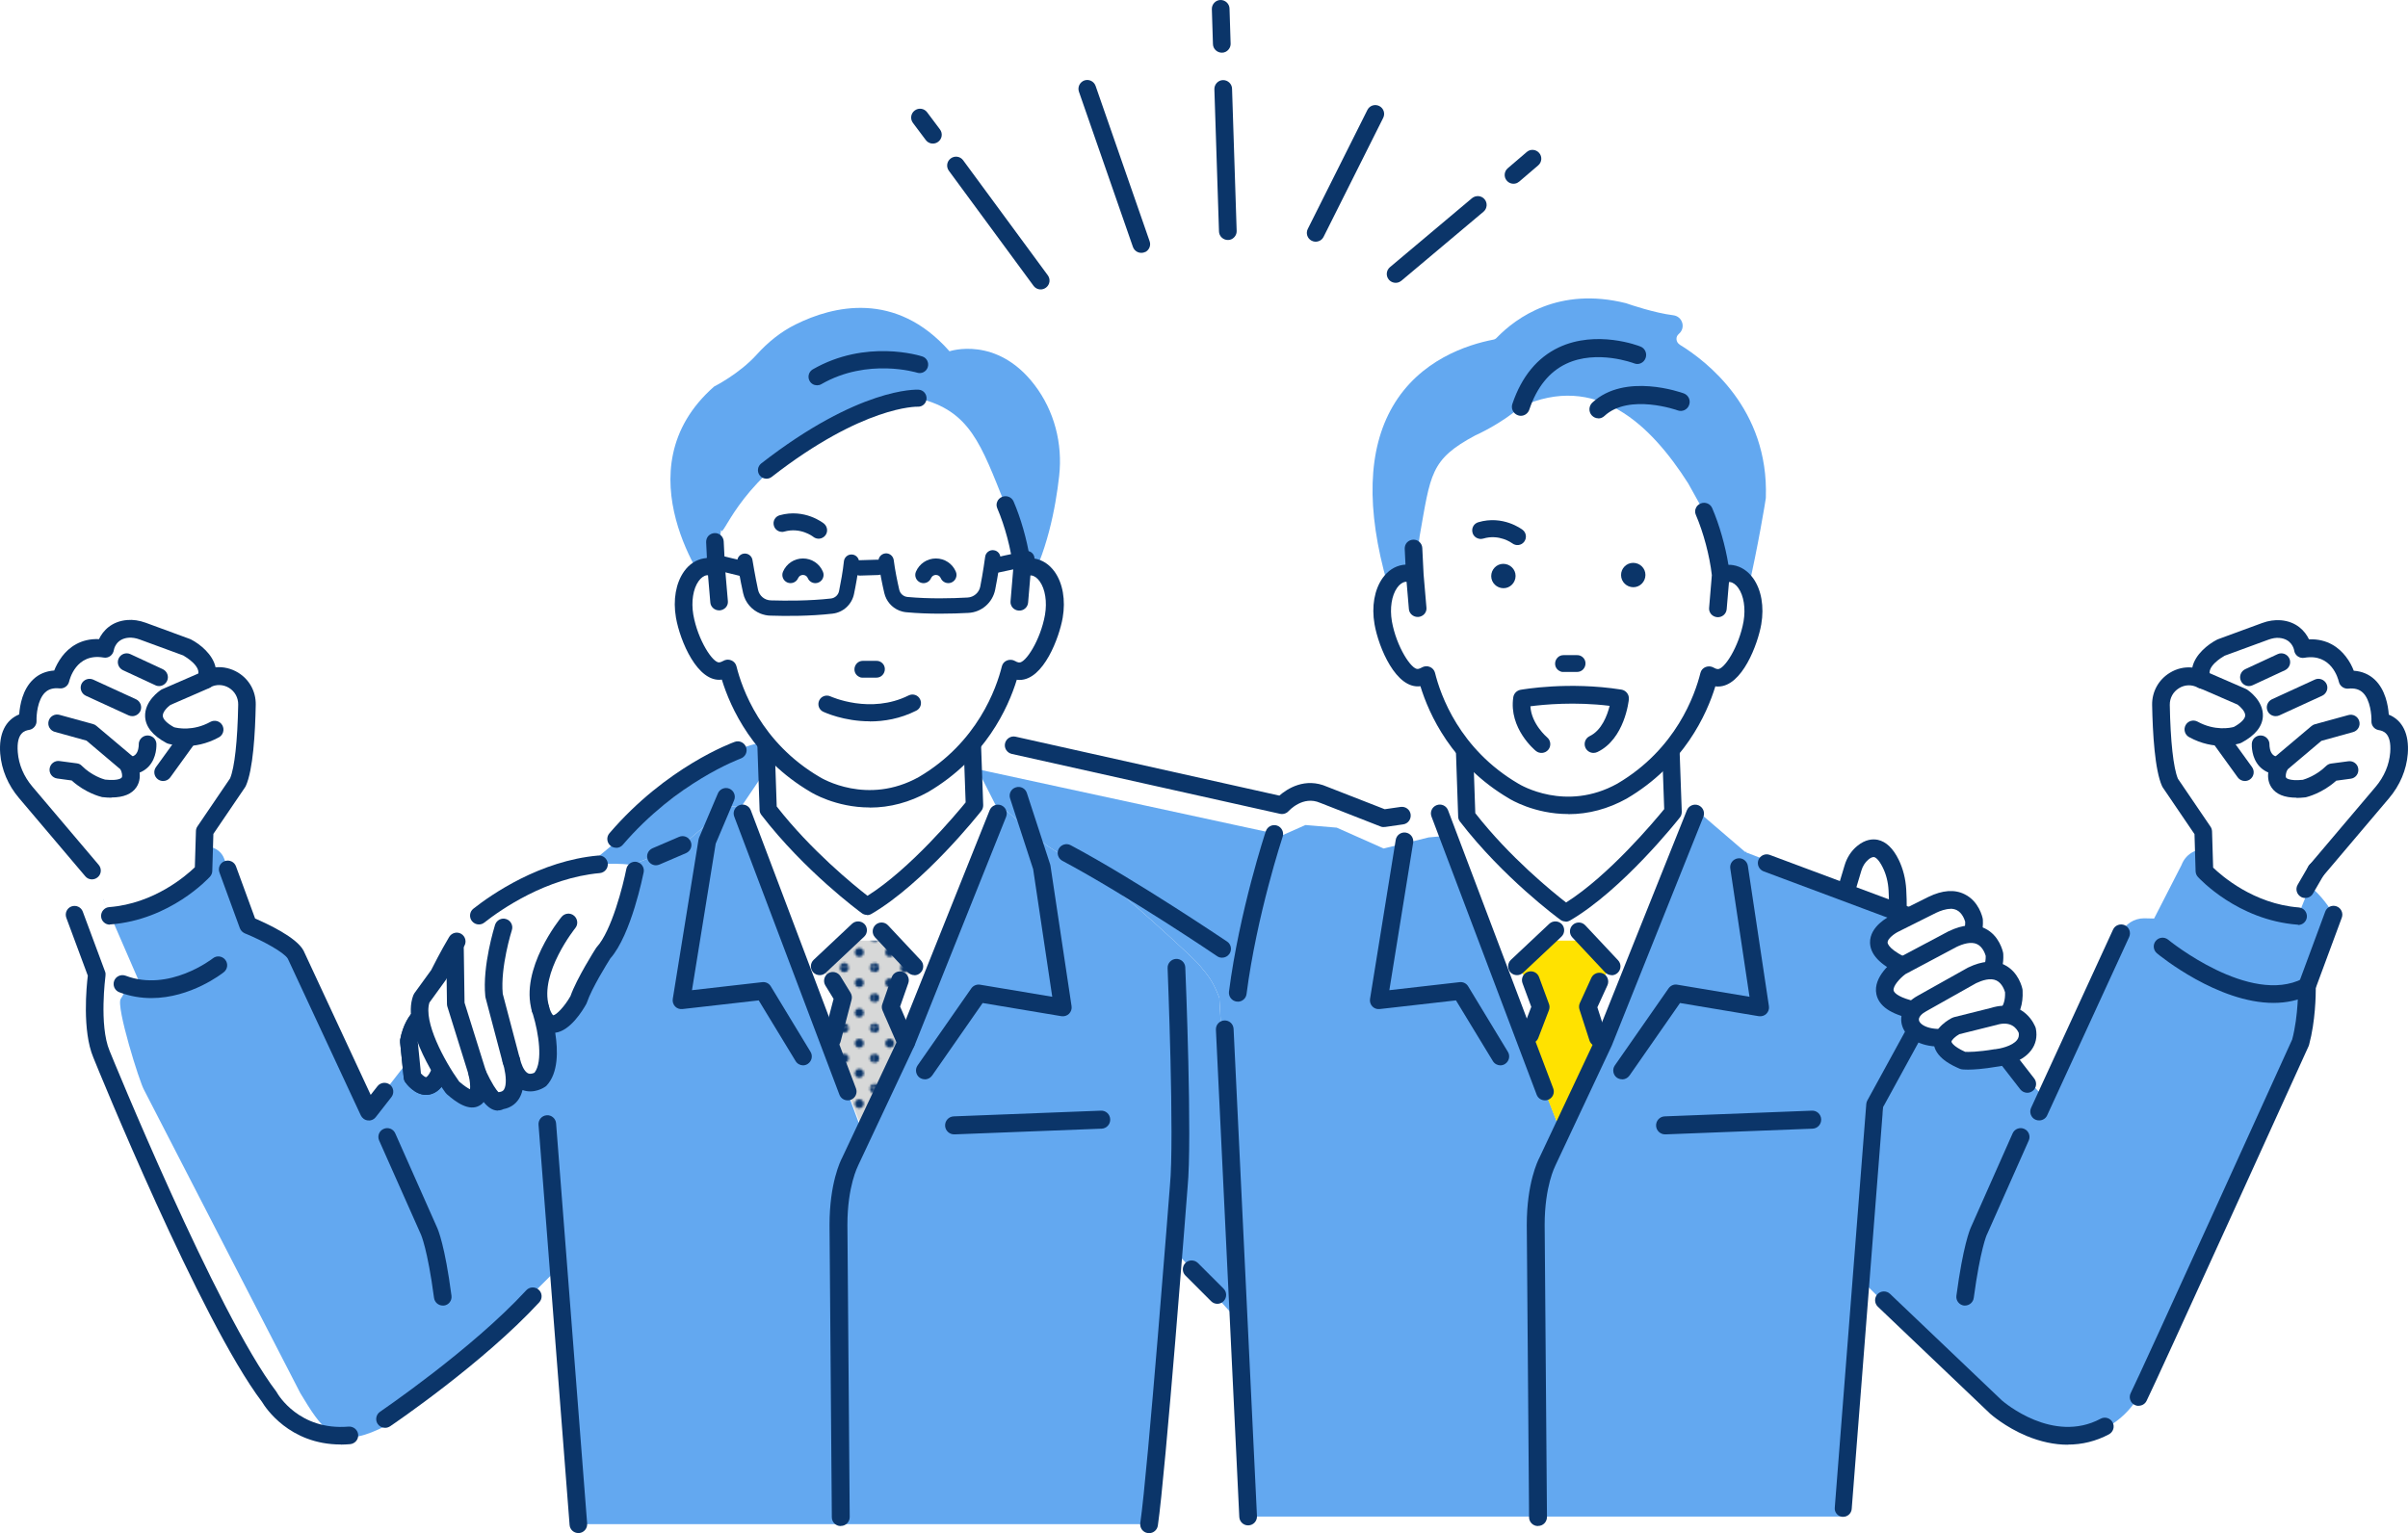 <?xml version="1.0" encoding="UTF-8"?>
<svg id="_レイヤー_2" data-name="レイヤー 2" xmlns="http://www.w3.org/2000/svg" xmlns:xlink="http://www.w3.org/1999/xlink" viewBox="0 0 219.37 139.7">
  <defs>
    <style>
      .cls-1 {
        fill: url(#_10_dpi_30_3);
      }

      .cls-2 {
        fill: #fff;
      }

      .cls-3 {
        fill: none;
      }

      .cls-4 {
        fill: #d7d8d8;
      }

      .cls-5 {
        fill: #63a8f0;
      }

      .cls-6 {
        fill: #ffe200;
      }

      .cls-7 {
        fill: #0b3569;
      }
    </style>
    <pattern id="_10_dpi_30_3" data-name="10 dpi 30% 3" x="0" y="0" width="28.8" height="28.8" patternTransform="translate(-620.09 -2154.37) scale(.19)" patternUnits="userSpaceOnUse" viewBox="0 0 28.8 28.8">
      <g>
        <rect class="cls-3" x="0" y="0" width="28.8" height="28.8"/>
        <path class="cls-7" d="M28.8,30.96c1.19,0,2.16-.97,2.16-2.16s-.97-2.16-2.16-2.16-2.16.97-2.16,2.16.97,2.16,2.16,2.16Z"/>
        <path class="cls-7" d="M14.4,30.96c1.19,0,2.16-.97,2.16-2.16s-.97-2.16-2.16-2.16-2.16.97-2.16,2.16.97,2.16,2.16,2.16Z"/>
        <path class="cls-7" d="M0,30.96c1.19,0,2.16-.97,2.16-2.16s-.97-2.16-2.16-2.16-2.16.97-2.16,2.16.97,2.16,2.16,2.16Z"/>
        <path class="cls-7" d="M28.8,16.56c1.19,0,2.16-.97,2.16-2.16s-.97-2.16-2.16-2.16-2.16.97-2.16,2.16.97,2.16,2.16,2.16Z"/>
        <path class="cls-7" d="M14.4,16.56c1.19,0,2.16-.97,2.16-2.16s-.97-2.16-2.16-2.16-2.16.97-2.16,2.16.97,2.16,2.16,2.16Z"/>
        <path class="cls-7" d="M0,16.56c1.19,0,2.16-.97,2.16-2.16s-.97-2.16-2.16-2.16-2.16.97-2.16,2.16.97,2.16,2.16,2.16Z"/>
        <path class="cls-7" d="M28.8,2.16c1.19,0,2.16-.97,2.16-2.16s-.97-2.16-2.16-2.16-2.16.97-2.16,2.16.97,2.16,2.16,2.16Z"/>
        <path class="cls-7" d="M14.4,2.16c1.19,0,2.16-.97,2.16-2.16s-.97-2.16-2.16-2.16-2.16.97-2.16,2.16.97,2.16,2.16,2.16Z"/>
        <path class="cls-7" d="M0,2.16c1.19,0,2.16-.97,2.16-2.16S1.19-2.16,0-2.16-2.16-1.19-2.16,0-1.19,2.16,0,2.16Z"/>
        <path class="cls-7" d="M-14.4,2.16c1.19,0,2.16-.97,2.16-2.16s-.97-2.16-2.16-2.16-2.16.97-2.16,2.16.97,2.16,2.16,2.16Z"/>
        <path class="cls-7" d="M-14.4,0"/>
        <path class="cls-7" d="M7.2,23.76c1.19,0,2.16-.97,2.16-2.16s-.97-2.16-2.16-2.16-2.16.97-2.16,2.16.97,2.16,2.16,2.16Z"/>
        <path class="cls-7" d="M21.6,23.76c1.19,0,2.16-.97,2.16-2.16s-.97-2.16-2.16-2.16-2.16.97-2.16,2.16.97,2.16,2.16,2.16Z"/>
        <path class="cls-7" d="M7.2,9.36c1.19,0,2.16-.97,2.16-2.16s-.97-2.16-2.16-2.16-2.16.97-2.16,2.16.97,2.16,2.16,2.16Z"/>
        <path class="cls-7" d="M21.6,9.36c1.19,0,2.16-.97,2.16-2.16s-.97-2.16-2.16-2.16-2.16.97-2.16,2.16.97,2.16,2.16,2.16Z"/>
        <path class="cls-7" d="M-7.2,9.36c1.19,0,2.16-.97,2.16-2.16s-.97-2.16-2.16-2.16-2.16.97-2.16,2.16.97,2.16,2.16,2.16Z"/>
        <path class="cls-7" d="M-7.2,7.2"/>
      </g>
    </pattern>
  </defs>
  <g id="design">
    <g>
      <path class="cls-5" d="M212.58,83.35c-2.59-4.7-8.66-5.74-11.62-5.96-.98-.07-1.88.51-2.22,1.43l-2.5,4.88c-.29,0-.6-.01-.91-.02-.91,0-1.73.53-2.11,1.35l-7.1,14.85-7.8-8.17s-.28-6.44-5.88-8.81l-3.88,32.73,10.92,10.92s2.62,2.62,5.98,3.96c3.46,1.38,7.42-.02,9.34-3.21l14.75-32.31c.34-.56.72-3.67.58-5.11l2.42-6.54Z"/>
      <path class="cls-5" d="M153.01,31.39c-.16-.1-.26-.27-.28-.46-.02-.19.06-.37.2-.49l.03-.03c.29-.25.4-.64.29-1-.11-.37-.42-.63-.8-.68-1.72-.21-3.98-.98-4.23-1.07-.03-.01-.06-.02-.09-.03-6.12-1.53-10.01,1.32-11.78,3.15-.08.09-.19.15-.31.17-2.37.46-6.7,1.85-9.16,6.08-2.28,3.92-2.44,9.35-.49,16.16.11-.15.33.18.59.69.59-.18,1.21-.16,1.62-.18l1.27-2.76c1.06-5.87.36-7.21,3.93-10.82,0,0,2.61-.65,4.47-2.28,7.2-3.25,11.82,1.22,15.44,6.8h0c2.22,1.83,3.35,9.22,3.35,9.22.97-.41,1.67-.39,2.19-.13.87-3.73,1.61-8.18,1.62-8.35v-.05c.28-8.07-5.4-12.43-7.86-13.93Z"/>
      <path class="cls-7" d="M179.03,118.97s-.07,0-.11,0c-.44-.06-.75-.46-.69-.9.61-4.56,1.22-6.01,1.33-6.25l3.79-8.54c.18-.41.66-.59,1.06-.41.41.18.59.66.41,1.06l-3.8,8.55s-.01.02-.02.03c0,0-.59,1.31-1.19,5.76-.05.4-.4.7-.8.7Z"/>
      <path class="cls-2" d="M209.78,59.13s-.24-1.66-2.07-1.81c-.46-.04-.91.04-1.34.2l-4.03,1.48s-2.49,1.28-1.7,2.94c0,0-.01,0-.03-.02-1.71-.91-3.77.36-3.74,2.3.04,2.15.2,5.7.84,7.09l3.01,4.43.11,3.61s3.35,3.69,8.53,4.09l.62-1.55,1.02-2.57,6.04-7.13c.86-1.01,1.41-2.27,1.52-3.59.1-1.28-.18-2.63-1.72-2.9,0,0,.18-4.11-2.98-3.79,0,0-.74-3.38-4.06-2.8Z"/>
      <path class="cls-7" d="M209.36,84.26s-.04,0-.06,0c-5.45-.42-8.92-4.19-9.07-4.35-.13-.14-.2-.32-.21-.52l-.1-3.38-2.88-4.24s-.05-.08-.07-.12c-.67-1.47-.86-4.84-.91-7.41-.02-1.2.58-2.3,1.61-2.93.63-.39,1.35-.55,2.05-.48.25-1.2,1.45-2.13,2.25-2.54.03-.02.06-.03.09-.04l4.03-1.48c.57-.21,1.14-.29,1.69-.25,1.43.12,2.21.98,2.57,1.74,1.69-.07,2.75.78,3.35,1.56.36.46.59.93.73,1.3.75.05,1.4.33,1.91.81.97.92,1.22,2.35,1.28,3.19,1.25.51,1.87,1.77,1.73,3.57-.12,1.47-.71,2.87-1.71,4.05l-6.04,7.13c-.29.34-.8.38-1.13.09-.34-.29-.38-.79-.09-1.13l6.04-7.13c.78-.92,1.24-2.01,1.33-3.13.14-1.83-.7-1.98-1.05-2.04-.4-.07-.68-.42-.66-.83.02-.49-.09-1.93-.79-2.59-.32-.3-.75-.42-1.31-.36-.4.04-.78-.23-.87-.63-.06-.26-.67-2.61-3.14-2.18-.21.04-.43-.01-.61-.14-.18-.13-.29-.32-.32-.54-.03-.16-.24-1.03-1.35-1.13-.31-.03-.64.03-1,.16l-3.98,1.46c-.25.14-1.71,1.01-1.31,1.86.15.32.08.7-.18.94-.26.24-.64.28-.95.11-.55-.3-1.19-.28-1.72.05-.54.33-.85.9-.84,1.53.06,3.31.33,5.74.74,6.72l2.97,4.37c.09.13.13.27.14.43l.1,3.3c.77.74,3.69,3.31,7.8,3.63.44.03.77.42.74.86-.03.42-.38.74-.8.74Z"/>
      <path class="cls-7" d="M207.31,65.26c-.3,0-.6-.17-.73-.47-.19-.4,0-.88.4-1.07l3.9-1.79c.4-.19.88,0,1.07.4.19.4,0,.88-.4,1.07l-3.9,1.79c-.11.05-.22.07-.34.07Z"/>
      <path class="cls-7" d="M204.88,62.52c-.3,0-.59-.17-.73-.47-.19-.4-.01-.88.39-1.07l2.95-1.37c.4-.19.88-.01,1.07.39.19.4.01.88-.39,1.07l-2.95,1.37c-.11.05-.22.08-.34.08Z"/>
      <path class="cls-7" d="M202.51,67.97c-.84,0-1.94-.17-3.08-.8-.39-.21-.53-.7-.32-1.09.21-.39.7-.53,1.09-.32,1.58.87,3.01.57,3.31.48.64-.35,1.01-.73,1.03-1.03.02-.37-.43-.8-.69-1l-3.54-1.54c-.41-.18-.59-.65-.42-1.06.18-.41.65-.59,1.06-.42l3.61,1.57s.08.04.12.06c.16.1,1.53,1.04,1.47,2.44-.04.94-.7,1.75-1.95,2.42-.04.02-.08.04-.12.05-.05.02-.66.21-1.57.21Z"/>
      <path class="cls-7" d="M209.22,72.69c-1.11,0-1.87-.31-2.29-.94-.7-1.05,0-2.37.09-2.52.05-.08.11-.16.18-.22l3.38-2.85c.09-.08.19-.13.3-.16l3.06-.84c.43-.12.87.13.99.56.12.43-.13.87-.56.99l-2.89.8-3.11,2.63c-.12.27-.18.61-.1.73,0,.01.24.32,1.52.19.2-.06,1.23-.38,2.11-1.25.12-.12.29-.21.46-.23l1.58-.21c.44-.06.85.25.9.69.06.44-.25.85-.69.9l-1.32.18c-1.26,1.15-2.66,1.48-2.72,1.5-.03,0-.06.01-.09.02-.29.03-.56.05-.81.05Z"/>
      <path class="cls-7" d="M204.51,71.17c-.25,0-.5-.12-.65-.33l-2.06-2.85c-.26-.36-.18-.86.18-1.12.36-.26.86-.18,1.12.18l2.06,2.85c.26.36.18.86-.18,1.12-.14.1-.31.15-.47.15Z"/>
      <path class="cls-7" d="M210.01,81.83c-.14,0-.28-.03-.4-.11-.38-.22-.52-.71-.29-1.1l.98-1.69c.22-.38.72-.52,1.1-.29.38.22.52.71.29,1.1l-.98,1.69c-.15.26-.42.4-.7.4Z"/>
      <g>
        <path class="cls-2" d="M167.33,84.02l1.47-4.92c.16-.54.46-1.03.89-1.39.66-.54,1.65-.86,2.56.98.37.75.56,1.57.61,2.41.11,1.88.14,5.95-1.21,8.92,0,0-6.16-3-4.31-6.01Z"/>
        <path class="cls-7" d="M171.64,90.83c-.12,0-.24-.03-.35-.08-.04-.02-1.05-.51-2.15-1.3-1.55-1.12-2.51-2.25-2.83-3.38-.24-.82-.14-1.63.28-2.37l1.45-4.83c.21-.72.61-1.33,1.14-1.77.77-.64,1.45-.66,1.89-.57.75.16,1.39.77,1.9,1.81.4.82.63,1.73.69,2.72.12,2.16.12,6.23-1.28,9.3-.09.2-.26.35-.46.42-.09.03-.18.05-.27.05ZM170.68,78.1c-.17,0-.37.14-.48.24-.29.24-.51.59-.63,1l-1.47,4.92c-.02.07-.05.13-.09.19-.23.38-.28.75-.16,1.17.37,1.27,2.17,2.56,3.38,3.27.97-2.77.9-6.27.82-7.74-.04-.77-.22-1.48-.53-2.1-.4-.81-.7-.93-.79-.95-.02,0-.03,0-.05,0ZM167.33,84.02h0,0Z"/>
      </g>
      <g>
        <path class="cls-2" d="M174.27,95.17l5.85-2.85s-.28-6.44-5.88-8.81l-15.16-5.83h0s.04-.05.04-.05h-.14s-4.16-3.57-4.16-3.57l-12.42,1.11-12.25-1.62-4.1,1.01-4.27-1.9-2.85-.24-2.1.93-27.34-5.92c-15.49-3.27-25.9,2.83-25.9,2.83,0,0-23.23,20.14-18.75,22.38l66.73,1.15,2.13,44.4h54.14l1.02-17.81c-.02-.28,2.69-19.28,2.68-19.49-.01-.29,2.72-5.61,2.72-5.72,0,0,0,0,0,0Z"/>
        <path class="cls-5" d="M174.27,95.17l5.85-2.85s-.28-6.44-5.88-8.81l-15.16-5.83h0s.04-.05.04-.05h-.14s-4.16-3.57-4.16-3.57l-12.42,1.11-12.25,1.14-4.1,1.01-4.27-1.9-2.85-.24-2.1.93-27.34-5.92c-16.31-5.25-22.27-1.84-22.27-1.84,0,0-30.48,21.21-22.38,24.3l66.73,1.15,2.13,44.4h54.14l1.02-17.81c-.02-.28,2.69-19.28,2.68-19.49-.01-.29,2.72-5.61,2.72-5.72,0,0,0,0,0,0Z"/>
        <path class="cls-2" d="M174.27,95.17h0c-.01.07.03.32,0,.01,0,0,0,0,0-.01ZM174.27,95.19h0c0,.07,0,.09,0,0Z"/>
      </g>
      <path class="cls-5" d="M83.72,45.28s-14.6-1.85-17.5,7.29l.15,1.02-1.75.15s-8.26-10.89.44-18.52c0,0,2.28-1.14,3.87-2.9,1.02-1.13,2.21-2.1,3.58-2.77,3.33-1.65,9.07-3.12,13.99,2.46,0,0,4.3-1.46,7.75,3.07,1.8,2.36,2.57,5.34,2.24,8.29-.32,2.89-1.12,7.13-3.08,10.48l-4.29-.98-5.4-7.58Z"/>
      <path class="cls-2" d="M111.09,90.94c-.58-1.48-.9-1.9-1.9-3.09-.43-.51-7.42-6.96-8.07-7.12l-5.74-3.67h0l-4.2-3.61-12.42,1.11-12.42-1.11-4.16,3.55h-.14s.04.06.04.06h0s-15.16,5.84-15.16,5.84c-5.6,2.37-5.88,8.81-5.88,8.81l-7.43,9.57-6.66-14.3c-.38-.83-3.42-2.67-4.33-2.69-14.05-.34-12.44,4.21-14.44,7.07-.46.65,1.72,7.63,2.13,8.31l14.23,27.62c1.92,3.19,5.88,4.59,9.34,3.21,3.36-1.34,5.98-3.96,5.98-3.96l10.92-10.92,1.9,23.26h51.99l2.14-25.16,6.01,6.65-1.74-29.44Z"/>
      <path class="cls-5" d="M111.09,90.94c-.58-1.48-.9-1.9-1.9-3.09-.43-.51-7.42-6.96-8.07-7.12l-5.74-3.67h0l-4.2-3.61-12.42,1.11-12.42-1.11-4.16,3.55h-.14s.04.06.04.06h0s-15.16,5.84-15.16,5.84c-5.6,2.37-5.88,8.81-5.88,8.81l-7.43,9.57-6.66-14.3c-.38-.83-3.42-2.67-4.33-2.69-14.05-.34-9.63,3.87-11.62,6.73-.46.65,1.72,7.63,2.13,8.31l14.23,27.62c1.92,3.19,3.06,4.93,6.52,3.56,3.36-1.34,5.98-3.96,5.98-3.96l10.92-10.92,1.9,23.26h51.99l2.14-25.16,6.01,6.65-1.74-29.44Z"/>
      <polygon class="cls-2" points="78.21 70.86 69.82 70.11 67.52 73.52 78.6 103.3 90.78 73.52 89.43 70.86 78.21 70.86"/>
      <g>
        <path class="cls-2" d="M69.98,73.77l-.39-11.35h18.79l.39,10.96s-5.09,6.46-9.78,9.2c0,0-5.09-3.72-9-8.81Z"/>
        <path class="cls-7" d="M78.98,83.37c-.16,0-.33-.05-.46-.15-.21-.15-5.22-3.84-9.16-8.96-.1-.13-.16-.29-.16-.45l-.39-11.35c0-.21.07-.42.22-.57.15-.15.35-.24.57-.24h18.79c.42,0,.77.34.79.76l.39,10.96c0,.19-.05.37-.17.52-.21.27-5.24,6.61-10.01,9.39-.12.07-.26.11-.4.11ZM70.76,73.49c3.13,4.01,7.01,7.16,8.27,8.14,3.9-2.46,8.04-7.41,8.94-8.51l-.35-9.9h-17.21l.35,10.28Z"/>
      </g>
      <path class="cls-2" d="M83.64,36.29c4.74,1.12,5.72,4.19,7.93,9.69,0,0,.63-.26,0,0,.19.44.66,2.06,1.03,3.51.25.97.45,1.86.49,2.29.32-.13.66-.18.99-.13,1.43.24,2.28,2.25,1.89,4.49-.39,2.25-1.87,5.23-3.31,5-.23-.04-.44-.12-.63-.24-.5,2.03-2.3,7.27-7.96,10.59-5.2,2.9-9.83,0-9.83,0-5.66-3.32-7.45-8.56-7.96-10.59-.19.12-.4.21-.63.24-1.44.23-2.91-2.75-3.3-5-.39-2.25.46-4.26,1.89-4.49.33-.05.67,0,.99.13l.46-3.53c.1,1.08,1.46-4.15,8.16-8.06,0,0,4.47-3.07,9.77-3.91Z"/>
      <g>
        <path class="cls-7" d="M94.21,51c-.17-.03-.35-.04-.52-.03-.26-1.75-.81-3.7-1.48-5.25-.15-.34-.55-.49-.89-.35-.35.14-.51.53-.36.87.71,1.64,1.27,3.76,1.47,5.56l-.25,2.99c-.03.36.25.68.62.71.02,0,.04,0,.06,0,.35,0,.65-.26.68-.61l.22-2.59c.08,0,.16,0,.24,0,.91.15,1.68,1.72,1.33,3.73-.41,2.35-1.81,4.57-2.52,4.45-.13-.02-.25-.07-.38-.15-.19-.11-.42-.13-.62-.05-.2.08-.35.25-.41.46-.5,2-2.23,7-7.63,10.17-4.76,2.65-8.95.13-9.14,0-5.41-3.18-7.15-8.18-7.65-10.18-.05-.21-.2-.38-.41-.46-.2-.08-.43-.06-.62.05-.13.08-.25.13-.38.15-.71.12-2.11-2.11-2.52-4.45-.35-2.01.42-3.58,1.33-3.73.08-.01.16-.01.24,0l.22,2.59c.03.35.33.61.68.61.02,0,.04,0,.06,0,.38-.03.65-.35.62-.71l-.26-3.04-.12-2.41c-.02-.36-.33-.65-.71-.63-.38.02-.67.33-.65.69l.08,1.58c-.13,0-.26.01-.38.03-1.83.3-2.91,2.61-2.45,5.26.37,2.1,1.94,5.89,4.09,5.54.02,0,.04,0,.05,0,.74,2.48,2.79,7.17,8.05,10.26.13.08,2.29,1.4,5.33,1.4,1.56,0,3.36-.35,5.23-1.39,5.28-3.1,7.32-7.79,8.07-10.27.02,0,.04,0,.06,0,.09.02.19.02.28.02,2.01,0,3.46-3.55,3.81-5.56.46-2.65-.62-4.96-2.45-5.26Z"/>
        <path class="cls-7" d="M79.22,73.58c-3.09,0-5.3-1.36-5.39-1.42-5.21-3.06-7.29-7.68-8.07-10.23-2.21.3-3.81-3.52-4.18-5.65-.28-1.62-.01-3.15.74-4.21.47-.66,1.1-1.07,1.81-1.19.09-.01.18-.02.27-.03l-.07-1.45c0-.21.06-.4.2-.56.15-.16.35-.25.56-.26.44-.03.82.32.84.75l.12,2.41.26,3.04c.02.21-.05.41-.18.56-.14.16-.34.26-.55.28-.02,0-.04,0-.07,0-.42,0-.77-.32-.8-.72l-.21-2.48s-.07,0-.11,0c-.27.04-.53.23-.75.54-.5.7-.68,1.87-.48,3.05.41,2.33,1.8,4.45,2.38,4.35.11-.02.22-.06.34-.13.22-.13.49-.16.73-.06.24.09.42.3.48.54.49,1.99,2.21,6.95,7.59,10.1.18.11,4.32,2.61,9.02,0,5.36-3.15,7.08-8.11,7.57-10.09.06-.25.24-.45.48-.54.24-.09.51-.07.73.06.12.07.23.12.34.13.59.1,1.97-2.03,2.38-4.35.2-1.18.02-2.34-.48-3.04-.22-.31-.48-.5-.75-.54-.03,0-.07,0-.1,0l-.21,2.48c-.04.43-.42.76-.87.72-.22-.02-.41-.12-.55-.28-.13-.16-.2-.36-.18-.56l.25-2.99c-.2-1.76-.76-3.87-1.46-5.5-.08-.19-.09-.4,0-.6.08-.2.24-.35.44-.43.41-.17.88.02,1.05.42.65,1.51,1.2,3.43,1.48,5.17.15,0,.29,0,.43.03h0c.72.12,1.34.53,1.82,1.19.75,1.05,1.02,2.59.74,4.21-.31,1.77-1.73,5.66-3.93,5.66-.08,0-.16,0-.25-.02-.78,2.55-2.86,7.17-8.09,10.24-1.68.93-3.46,1.41-5.29,1.41ZM65.84,61.67c.05,0,.1.03.12.09.75,2.49,2.78,7.13,7.99,10.19.09.06,2.24,1.39,5.26,1.39,1.79,0,3.53-.46,5.17-1.38,5.22-3.07,7.26-7.71,8.01-10.2.02-.06.08-.1.14-.09h.05c.09.02.18.03.26.03,1.94,0,3.36-3.56,3.69-5.46.27-1.53,0-3.04-.7-4.02-.43-.61-1-.99-1.66-1.09-.16-.03-.33-.03-.49-.03-.07,0-.12-.04-.13-.1-.26-1.75-.81-3.7-1.47-5.22-.12-.28-.45-.4-.73-.29-.14.06-.25.16-.3.3-.05.13-.05.27,0,.4.72,1.65,1.28,3.79,1.48,5.59l-.25,3.01c-.01.14.03.28.12.38.1.11.23.18.39.2.02,0,.03,0,.05,0,.29,0,.53-.22.56-.49l.22-2.59c0-.06.05-.11.11-.11.1,0,.19,0,.27,0,.34.06.65.28.91.64.54.76.74,1.97.52,3.23-.39,2.26-1.8,4.7-2.66,4.56-.14-.02-.28-.08-.43-.17-.15-.09-.34-.11-.51-.04-.17.07-.29.21-.33.37-.5,2.02-2.25,7.05-7.69,10.25-4.82,2.69-9.09.12-9.27,0-5.45-3.2-7.2-8.24-7.7-10.26-.04-.17-.17-.31-.33-.37-.17-.07-.36-.05-.51.04-.14.09-.28.14-.42.17-.85.14-2.27-2.29-2.66-4.55-.22-1.26-.02-2.47.52-3.23.26-.37.58-.59.91-.64.08-.01.17-.02.27,0,.06,0,.11.05.11.11l.22,2.59c.02.29.3.52.6.49.15-.01.29-.08.39-.2.09-.11.14-.24.12-.38l-.26-3.04-.12-2.42c-.01-.3-.28-.52-.58-.51-.15,0-.29.07-.39.18-.1.11-.14.24-.14.38l.08,1.58s-.01.07-.03.09c-.02.02-.06.04-.09.04-.12,0-.24,0-.36.03-.65.11-1.22.48-1.65,1.09-.7.99-.96,2.49-.7,4.02.36,2.06,1.89,5.77,3.95,5.44h.05s.02-.01.02-.01Z"/>
      </g>
      <g>
        <path class="cls-7" d="M79.85,61.65c.37,0,.67-.31.67-.68,0-.37-.31-.67-.68-.67h-1.23c-.37.01-.67.32-.67.69,0,.37.31.67.68.67h1.23Z"/>
        <path class="cls-7" d="M78.32,61.7c-.09-.04-.18-.09-.25-.16-.15-.14-.23-.34-.23-.54,0-.21.08-.4.22-.55.14-.15.34-.23.54-.23h1.23c.21-.01.4.07.55.21.15.14.23.34.23.54,0,.21-.08.4-.22.55-.14.15-.34.23-.54.23h-1.23c-.1.01-.2,0-.3-.05ZM80.07,60.44c-.07-.03-.15-.04-.22-.04h-1.23c-.16.01-.3.07-.41.18-.11.11-.17.26-.17.41,0,.16.06.3.17.41.11.11.26.17.41.17h1.23c.16-.01.3-.07.41-.18.11-.11.17-.26.17-.41,0-.16-.06-.3-.17-.41-.05-.05-.12-.1-.19-.12ZM79.85,61.65h0s0,0,0,0Z"/>
      </g>
      <path class="cls-7" d="M71.08,48.45c-.27-.06-.5-.26-.58-.55-.12-.41.12-.84.54-.95,2.26-.63,3.95.7,4.02.76.33.27.39.76.12,1.09-.27.33-.75.39-1.09.12-.06-.05-1.17-.89-2.64-.48-.13.04-.25.04-.37.01Z"/>
      <path class="cls-7" d="M79.24,65.73c-2.37,0-4.13-.82-4.24-.87-.39-.18-.55-.64-.37-1.03.18-.39.64-.55,1.03-.37.05.02,3.63,1.65,7.12-.09.38-.19.85-.04,1.04.35.19.38.04.85-.35,1.04-1.47.74-2.94.98-4.23.98Z"/>
      <g>
        <path class="cls-7" d="M69.27,55.91c-.78-.32-1.38-1-1.57-1.86-.28-1.24-.52-2.74-.53-2.8-.06-.38.2-.74.58-.8.38-.06.74.2.8.58,0,.02.25,1.52.51,2.72.12.55.6.95,1.17.96,1.42.04,3.51.05,5.46-.17.38-.04.68-.32.75-.69.15-.74.35-1.81.44-2.7.04-.38.38-.66.76-.62.38.04.66.38.62.76-.09.95-.3,2.07-.46,2.84-.2.96-.99,1.68-1.96,1.79-2.02.23-4.19.23-5.65.18-.32,0-.63-.08-.92-.19Z"/>
        <path class="cls-7" d="M64.74,51.82c-.31-.13-.5-.47-.41-.81.09-.37.47-.6.84-.51l2.86.7c.37.09.6.47.51.84-.09.37-.47.6-.84.51l-2.86-.7s-.07-.02-.1-.03Z"/>
        <path class="cls-7" d="M81.91,55.63c-.67-.27-1.18-.86-1.35-1.59-.18-.77-.41-1.88-.53-2.83-.05-.38.23-.73.61-.78.38-.05.73.23.78.61.11.89.33,1.95.5,2.69.08.37.39.64.77.67,1.95.18,4.04.13,5.46.05.56-.03,1.04-.44,1.15-.99.24-1.2.45-2.71.45-2.73.05-.38.41-.65.79-.59.38.05.65.4.59.79,0,.06-.22,1.57-.47,2.81-.24,1.18-1.24,2.05-2.44,2.11-1.46.08-3.63.13-5.66-.06-.23-.02-.45-.08-.66-.16Z"/>
        <path class="cls-7" d="M90.19,52.21c-.21-.08-.37-.27-.42-.5-.08-.38.16-.75.54-.83l3.09-.66c.38-.08.75.16.83.54.08.38-.16.75-.54.83l-3.09.66c-.14.03-.28.01-.41-.04Z"/>
        <path class="cls-7" d="M78.05,52.4c-.25-.1-.43-.34-.43-.63-.01-.38.29-.71.68-.72l1.66-.05c.38-.01.71.29.72.68.01.38-.29.71-.68.72l-1.66.05c-.1,0-.2-.02-.28-.05Z"/>
      </g>
      <path class="cls-7" d="M69.82,43.62c-.23,0-.46-.1-.61-.3-.26-.34-.2-.82.14-1.09,8.92-6.94,14.12-6.73,14.33-6.72.43.02.75.39.73.82-.02.43-.39.76-.81.73-.07,0-4.94-.11-13.3,6.4-.14.11-.31.16-.47.16Z"/>
      <path class="cls-7" d="M74.43,35.11c-.27,0-.53-.14-.67-.39-.21-.37-.09-.84.28-1.06,4.85-2.79,9.77-1.25,9.98-1.18.41.13.63.57.5.98-.13.41-.57.63-.97.5h0s-4.49-1.39-8.73,1.05c-.12.07-.25.1-.39.1Z"/>
      <polygon class="cls-2" points="141.85 71.47 133.46 70.71 131.16 74.13 142.24 103.3 154.42 74.13 153.08 71.47 141.85 71.47"/>
      <g>
        <path class="cls-2" d="M133.62,74.38l-.39-11.35h18.79l.39,10.96s-5.09,6.46-9.78,9.2c0,0-5.09-3.72-9-8.81Z"/>
        <path class="cls-7" d="M142.62,83.97c-.16,0-.33-.05-.46-.15-.21-.15-5.22-3.84-9.16-8.96-.1-.13-.16-.29-.16-.45l-.39-11.35c0-.21.07-.42.22-.57.15-.15.35-.24.57-.24h18.79c.42,0,.77.34.79.76l.39,10.96c0,.19-.05.37-.17.52-.21.27-5.24,6.61-10.01,9.39-.12.07-.26.11-.4.11ZM134.4,74.1c3.13,4.01,7.01,7.16,8.27,8.14,3.9-2.46,8.04-7.41,8.94-8.51l-.35-9.9h-17.21l.35,10.28Z"/>
      </g>
      <path class="cls-2" d="M138.54,37.07c6.85-3.15,11.81,1.57,15.25,6.97l1.42,2.55c.19.44.66,2.06,1.03,3.51.25.97.45,1.86.49,2.29.32-.13.66-.18.99-.13,1.43.24,2.28,2.25,1.89,4.49-.39,2.25-1.87,5.23-3.31,5-.23-.04-.44-.12-.63-.24-.5,2.03-2.3,7.27-7.96,10.59-5.2,2.9-9.83,0-9.83,0-5.66-3.32-7.45-8.56-7.96-10.59-.19.12-.4.21-.63.24-1.44.23-2.91-2.75-3.3-5-.39-2.25.46-4.26,1.89-4.49.33-.05.67,0,.99.13l.46-3.53c1.01-5.68.96-6.99,5.08-9.19,0,0,2.33-1.02,4.1-2.6Z"/>
      <g>
        <path class="cls-7" d="M157.85,51.61c-.17-.03-.35-.04-.52-.03-.26-1.75-.81-3.7-1.48-5.25-.15-.34-.55-.49-.89-.35-.35.14-.51.53-.36.87.71,1.64,1.27,3.76,1.47,5.56l-.25,2.99c-.03.36.25.68.62.71.02,0,.04,0,.06,0,.35,0,.65-.26.68-.61l.22-2.59c.08,0,.16,0,.24,0,.91.15,1.68,1.72,1.33,3.73-.41,2.35-1.81,4.57-2.52,4.45-.13-.02-.25-.07-.38-.15-.19-.11-.42-.13-.62-.05-.2.08-.35.25-.41.46-.5,2-2.23,7-7.63,10.17-4.76,2.65-8.95.13-9.14,0-5.41-3.18-7.15-8.18-7.65-10.18-.05-.21-.2-.38-.41-.46-.2-.08-.43-.06-.62.05-.13.08-.25.13-.38.15-.71.12-2.11-2.11-2.52-4.45-.35-2.01.42-3.58,1.33-3.73.08-.01.16-.01.24,0l.22,2.59c.03.35.33.61.68.61.02,0,.04,0,.06,0,.38-.03.65-.35.62-.71l-.26-3.04-.12-2.41c-.02-.37-.33-.65-.71-.63-.38.02-.67.33-.65.69l.08,1.58c-.13,0-.26.01-.38.03-1.83.3-2.91,2.61-2.45,5.26.37,2.1,1.94,5.89,4.09,5.54.02,0,.04,0,.05,0,.74,2.48,2.79,7.17,8.05,10.26.13.08,2.29,1.4,5.33,1.4,1.56,0,3.36-.35,5.23-1.39,5.28-3.1,7.32-7.79,8.07-10.27.02,0,.04,0,.06,0,.09.02.19.02.28.02,2.01,0,3.46-3.55,3.81-5.56.46-2.65-.62-4.96-2.45-5.26Z"/>
        <path class="cls-7" d="M142.86,74.18c-3.09,0-5.3-1.36-5.39-1.42-5.21-3.06-7.29-7.68-8.07-10.23-2.21.3-3.81-3.52-4.18-5.65-.28-1.62-.01-3.15.74-4.21.47-.66,1.1-1.07,1.81-1.19.09-.01.18-.02.27-.03l-.07-1.45c0-.21.06-.4.2-.56.15-.16.35-.25.56-.26.44-.03.82.32.84.75l.12,2.41.26,3.04c.02.21-.05.41-.18.56-.14.16-.34.26-.55.28-.02,0-.04,0-.07,0-.42,0-.77-.32-.8-.72l-.21-2.48s-.07,0-.11,0c-.27.04-.53.23-.75.54-.5.7-.68,1.87-.48,3.05.41,2.33,1.8,4.45,2.38,4.35.11-.02.22-.06.34-.13.22-.13.49-.16.73-.06.24.09.42.3.48.54.49,1.99,2.21,6.95,7.59,10.1.18.11,4.32,2.61,9.02,0,5.36-3.15,7.08-8.11,7.57-10.09.06-.25.24-.45.48-.54.24-.09.51-.07.73.06.12.07.23.12.34.13.59.1,1.97-2.03,2.38-4.35.2-1.18.02-2.34-.48-3.04-.22-.31-.48-.5-.75-.54-.03,0-.07,0-.1,0l-.21,2.48c-.04.43-.42.76-.87.72-.22-.02-.41-.12-.55-.28-.13-.16-.2-.36-.18-.56l.25-2.99c-.2-1.76-.76-3.87-1.46-5.5-.08-.19-.09-.4,0-.6.08-.2.24-.35.44-.43.41-.17.88.02,1.05.42.65,1.51,1.2,3.43,1.48,5.17.15,0,.29,0,.43.03h0c.72.12,1.34.53,1.82,1.19.75,1.05,1.02,2.59.74,4.21-.31,1.77-1.73,5.66-3.93,5.66-.08,0-.16,0-.25-.02-.78,2.55-2.86,7.17-8.09,10.24-1.68.93-3.46,1.41-5.29,1.41ZM129.48,62.27c.05,0,.1.03.12.09.75,2.49,2.78,7.13,7.99,10.19.09.06,2.24,1.39,5.26,1.39,1.79,0,3.53-.46,5.17-1.38,5.22-3.07,7.26-7.71,8.01-10.2.02-.06.08-.1.14-.09h.05c.09.02.18.03.26.03,1.94,0,3.36-3.56,3.69-5.46.27-1.53,0-3.04-.7-4.02-.43-.61-1-.99-1.66-1.09-.16-.03-.33-.03-.49-.03-.07,0-.12-.04-.13-.1-.26-1.75-.81-3.7-1.47-5.22-.12-.28-.45-.4-.73-.29-.14.06-.25.16-.3.3-.05.13-.05.27,0,.4.72,1.65,1.28,3.79,1.48,5.59l-.25,3.01c-.01.14.03.28.12.38.1.11.23.18.39.2.02,0,.03,0,.05,0,.29,0,.53-.22.56-.49l.22-2.59c0-.06.05-.11.11-.11.1,0,.19,0,.27,0,.34.06.65.28.91.64.54.76.74,1.97.52,3.23-.39,2.26-1.8,4.7-2.66,4.56-.14-.02-.28-.08-.43-.17-.15-.09-.34-.11-.51-.04-.17.07-.29.21-.33.37-.5,2.02-2.25,7.05-7.69,10.25-4.82,2.69-9.09.12-9.27,0-5.45-3.2-7.2-8.24-7.7-10.26-.04-.17-.17-.31-.33-.37-.17-.07-.36-.05-.51.04-.14.09-.28.14-.42.17-.85.14-2.27-2.29-2.66-4.55-.22-1.26-.02-2.47.52-3.23.26-.37.58-.59.91-.64.08-.01.17-.02.27,0,.06,0,.11.05.11.11l.22,2.59c.02.29.3.52.6.49.15-.01.29-.08.39-.2.09-.11.14-.24.12-.38l-.26-3.04-.12-2.42c-.01-.3-.28-.52-.58-.51-.15,0-.29.07-.39.18-.1.11-.14.24-.14.38l.08,1.58s-.01.07-.03.09c-.02.02-.06.04-.09.04-.12,0-.24,0-.36.03-.65.11-1.22.48-1.65,1.09-.7.99-.96,2.49-.7,4.02.36,2.06,1.89,5.77,3.95,5.44h.05s.02-.01.02-.01Z"/>
      </g>
      <g>
        <path class="cls-7" d="M138.54,37.77c-.07,0-.15-.01-.22-.04-.36-.13-.55-.52-.43-.89.83-2.45,2.22-4.15,4.16-5.07,3.4-1.61,7.19-.14,7.35-.08.35.14.53.54.39.9-.14.36-.53.54-.89.4h0s-3.42-1.31-6.29.05c-1.58.75-2.73,2.18-3.43,4.25-.1.29-.36.47-.65.47Z"/>
        <path class="cls-7" d="M138.54,37.89c-.09,0-.18-.02-.26-.05-.42-.15-.65-.61-.5-1.04.84-2.48,2.26-4.21,4.22-5.14,3.45-1.63,7.29-.15,7.45-.08.42.16.62.64.46,1.06-.08.21-.23.37-.43.46-.2.09-.41.09-.61.01-.03-.01-3.38-1.29-6.19.04-1.54.73-2.68,2.14-3.36,4.18-.11.33-.42.56-.77.56ZM145.61,31.15c-1.1,0-2.33.18-3.51.74-1.9.9-3.28,2.58-4.09,4.99-.1.3.06.63.35.73.29.1.62-.06.71-.36.71-2.1,1.88-3.56,3.49-4.32,2.91-1.38,6.35-.06,6.38-.05.14.06.29.05.43,0,.14-.06.25-.17.3-.32.11-.3-.03-.63-.32-.74-.1-.04-1.71-.66-3.75-.66Z"/>
      </g>
      <g>
        <path class="cls-7" d="M145.61,37.99c-.19,0-.37-.08-.51-.23-.26-.28-.24-.73.04-.99,2.92-2.73,8-.9,8.21-.82.36.13.54.53.41.89-.13.36-.52.55-.88.42h0s-4.51-1.62-6.82.53c-.13.12-.3.18-.46.18Z"/>
        <path class="cls-7" d="M145.61,38.12c-.23,0-.44-.1-.6-.27-.3-.33-.28-.85.05-1.16,2.98-2.77,8.12-.92,8.34-.84.42.16.64.63.48,1.05-.07.21-.22.37-.42.47-.2.09-.41.1-.61.03-.04-.02-4.45-1.58-6.69.51-.15.14-.34.22-.55.22ZM149.48,35.41c-1.45,0-3.04.33-4.25,1.46-.23.21-.25.58-.03.81.2.22.57.24.79.04,2.35-2.19,6.9-.58,6.94-.56.14.05.29.05.43-.02.14-.06.24-.18.29-.33.11-.3-.04-.63-.34-.74-.12-.05-1.85-.67-3.84-.67Z"/>
      </g>
      <polygon class="cls-6" points="146.07 94.99 144.66 91.75 144.69 90.9 146.82 88.06 144.86 85.71 140.16 85.71 138.2 88.06 140.33 90.9 140.36 91.75 138.82 94.57 142.24 103.3 146.07 94.99"/>
      <path class="cls-7" d="M151.69,103.37c-.43,0-.8-.34-.82-.78-.02-.45.32-.84.78-.86l13.4-.52c.45-.03.84.32.86.78.02.45-.32.84-.78.86l-13.4.52s-.03,0-.04,0Z"/>
      <path class="cls-7" d="M86.92,103.37c-.43,0-.8-.34-.82-.78-.02-.45.32-.84.78-.86l13.4-.52c.45-.03.84.32.86.78.02.45-.32.84-.78.86l-13.4.52s-.03,0-.04,0Z"/>
      <g>
        <path class="cls-7" d="M147.68,52.41c0,.61.51,1.1,1.12,1.1.61,0,1.1-.51,1.1-1.12,0-.61-.5-1.1-1.12-1.1-.61,0-1.11.51-1.1,1.12Z"/>
        <path class="cls-7" d="M135.85,52.5c0,.61.51,1.1,1.12,1.1.61,0,1.1-.51,1.1-1.12,0-.61-.51-1.1-1.12-1.1-.61,0-1.1.51-1.1,1.12Z"/>
      </g>
      <g>
        <path class="cls-7" d="M143.68,61.14c.37,0,.67-.31.67-.68,0-.37-.31-.67-.68-.67h-1.23c-.37.01-.67.32-.67.69,0,.37.31.67.68.67h1.23Z"/>
        <path class="cls-7" d="M142.15,61.18c-.09-.04-.18-.09-.25-.16-.15-.14-.23-.34-.23-.54,0-.21.08-.4.22-.55.14-.15.34-.23.54-.23h1.23c.21-.01.4.07.55.21.15.14.23.34.23.54,0,.21-.08.4-.22.55-.14.15-.34.23-.54.23h-1.23c-.1.01-.2,0-.3-.05ZM143.9,59.92c-.07-.03-.15-.04-.22-.04h-1.23c-.16.01-.3.07-.41.18-.11.11-.17.26-.17.41,0,.16.06.3.17.41.11.11.26.17.41.17h1.23c.16-.01.3-.07.41-.18.11-.11.17-.26.17-.41,0-.16-.06-.3-.17-.41-.05-.05-.12-.1-.19-.12ZM143.68,61.14h0s0,0,0,0Z"/>
      </g>
      <path class="cls-7" d="M134.74,49.09c-.27-.05-.51-.25-.59-.54-.12-.41.11-.84.52-.96,2.25-.67,3.96.63,4.04.69.34.26.4.75.14,1.09-.26.34-.74.4-1.08.14-.06-.04-1.19-.87-2.65-.43-.13.04-.25.04-.37.02Z"/>
      <path class="cls-7" d="M167.92,138.22s-.05,0-.08,0c-.43-.04-.74-.42-.69-.85l2.87-36.78c.01-.1.04-.2.09-.3l5.95-10.87c.21-.38.68-.51,1.05-.31.38.21.51.68.31,1.05l-5.87,10.73-2.86,36.63c-.04.4-.38.7-.77.7Z"/>
      <path class="cls-7" d="M180.64,92.25c-.75-7.46-5.94-9.33-6.41-9.49l-13.01-4.86c-.41-.15-.87.06-1.03.47-.15.41.06.87.47,1.03l13.03,4.87s.03,0,.04.01c.19.06,4.66,1.57,5.32,8.11l1.59-.1s0-.02,0-.04Z"/>
      <path class="cls-7" d="M145.17,68.61c-.3,0-.59-.17-.73-.46-.19-.4-.02-.88.38-1.07,1.1-.53,1.6-1.89,1.82-2.76-3.17-.39-6-.12-7.22.04.09,1.62,1.5,2.81,1.52,2.83.34.28.39.79.11,1.13-.28.34-.79.39-1.13.11-.1-.08-2.48-2.06-2.06-4.89.05-.34.31-.61.65-.68.18-.03,4.38-.78,9.2-.02.42.07.72.45.68.88-.01.15-.39,3.63-2.87,4.81-.11.05-.23.08-.35.08Z"/>
      <g>
        <g>
          <path class="cls-2" d="M39.35,92.02s-1.6.31-2.09,2.89l.33,3.24s1.92,2.78,2.93-1.93c0,0,2.01-5.11-1.17-4.2Z"/>
          <path class="cls-7" d="M38.82,99.77c-1.06,0-1.81-1.03-1.9-1.16-.08-.11-.12-.24-.14-.38l-.33-3.24c0-.08,0-.15,0-.23.53-2.83,2.31-3.43,2.67-3.52,1.23-.35,1.92.04,2.27.43.56.62.69,1.62.38,3.08-.17.79-.42,1.49-.5,1.7-.28,1.3-.82,3.03-2.15,3.29-.11.02-.22.03-.32.03ZM38.36,97.83c.18.2.4.34.46.33,0,0,.49-.18.9-2.11,0-.04.02-.09.04-.13.51-1.31.73-2.85.45-3.17-.04-.05-.25-.08-.65.04-.03,0-.03.01-.06.02-.12.03-1.07.37-1.44,2.14l.29,2.89ZM39.35,92.02h0,0Z"/>
        </g>
        <path class="cls-7" d="M49.23,92.71c-.35,0-.67-.23-.77-.58-1.13-3.83,2.54-8.39,2.7-8.58.28-.34.79-.4,1.13-.11.34.28.4.79.12,1.13h0s-3.29,4.1-2.4,7.11c.13.43-.12.87-.54,1-.08.02-.15.03-.23.03Z"/>
        <path class="cls-7" d="M46.58,97.44c-.36,0-.68-.24-.78-.6l-1.57-5.94s-.02-.08-.02-.12c-.28-2.79.85-6.36.89-6.51.14-.42.59-.66,1.01-.52.42.13.66.59.52,1.01-.01.03-1.06,3.36-.83,5.8l1.55,5.88c.11.43-.14.87-.57.98-.07.02-.14.03-.21.03Z"/>
        <path class="cls-7" d="M43.51,98.65c-.34,0-.66-.22-.77-.56l-1.98-6.35c-.03-.1-.04-.21-.03-.32l.45-4.36c.05-.44.44-.76.88-.72.44.05.76.44.72.88l-.43,4.2,1.93,6.19c.13.42-.1.88-.53,1.01-.08.02-.16.04-.24.04Z"/>
      </g>
      <g>
        <g>
          <path class="cls-2" d="M39.35,92.02s-1.6.31-2.09,2.89l.33,3.24s1.92,2.78,2.93-1.93c0,0,2.01-5.11-1.17-4.2Z"/>
          <path class="cls-7" d="M38.82,99.77c-1.06,0-1.81-1.03-1.9-1.16-.08-.11-.12-.24-.14-.38l-.33-3.24c0-.08,0-.15,0-.23.53-2.83,2.31-3.43,2.67-3.52,1.23-.35,1.92.04,2.27.43.56.62.69,1.62.38,3.08-.17.79-.42,1.49-.5,1.7-.28,1.3-.82,3.03-2.15,3.29-.11.02-.22.03-.32.03ZM38.36,97.83c.18.2.4.34.46.33,0,0,.49-.18.9-2.11,0-.04.02-.09.04-.13.51-1.31.73-2.85.45-3.17-.04-.05-.25-.08-.65.04-.03,0-.03.01-.06.02-.12.03-1.07.37-1.44,2.14l.29,2.89ZM39.35,92.02h0,0Z"/>
        </g>
        <path class="cls-2" d="M57.49,78.79s.85.52-.29,2.42c0,0-.43,3.68-2.24,5.65,0,0-1.73,2.71-2.25,4.25,0,0-2.45,4.42-3.49.8,0,0,1.6,4.75-.01,6.47,0,0-1.88,1.31-2.63-1.74,0,0,1.17,3.45-1.04,3.68,0,0-.51.8-2.04-2.47,0,0,1.02,4.14-2.25,1.27,0,0-3.89-5.33-2.83-8.12l1.57-2.17s1.85-3.76,2.86-4.75c0,0,6.75-6.19,14.64-5.28Z"/>
        <path class="cls-7" d="M43.62,84.24c-.24,0-.47-.11-.63-.31-.27-.35-.21-.86.14-1.13,1.65-1.3,6.07-4.37,11.37-4.84.44-.04.83.29.87.73.04.44-.29.83-.73.87-4.87.44-8.98,3.3-10.52,4.51-.15.12-.32.17-.5.17Z"/>
        <path class="cls-7" d="M45.36,101.2s-.05,0-.08,0c-.41-.03-.8-.27-1.22-.78-.12.16-.25.26-.35.31-.97.59-2.18-.3-3-1.02-.04-.04-.08-.08-.12-.13-.42-.58-4.11-5.77-2.94-8.88.03-.07.06-.13.1-.19l1.53-2.11c.16-.32.88-1.75,1.64-3.02.23-.38.72-.51,1.1-.28.38.23.5.72.28,1.1-.81,1.35-1.6,2.95-1.61,2.97-.02.04-.04.08-.07.12l-1.5,2.07c-.55,1.74,1.33,5.28,2.71,7.2.5.43.82.62.99.7.03-.29-.01-.8-.12-1.23-.1-.4.13-.81.52-.95.39-.14.82.04,1,.42.61,1.3.99,1.82,1.18,2.02.02,0,.03,0,.05,0,.29-.03.39-.13.46-.23.26-.41.18-1.29.02-1.98-.05-.15-.09-.31-.13-.47-.1-.42.14-.84.55-.97.41-.12.85.11.99.51.02.06.07.22.13.46.18.54.42.89.67.98.2.08.44-.02.55-.07.79-1.01.37-3.64-.13-5.29-.04-.11-.07-.22-.11-.33-.12-.42.12-.86.53-.99.42-.13.86.1,1,.51.02.06.05.16.1.3.15.42.29.55.32.57.28-.03,1.03-.79,1.57-1.75.57-1.62,2.24-4.24,2.31-4.35.03-.04.05-.08.08-.11,1.36-1.48,2.41-5.65,2.7-7.13.09-.44.51-.72.94-.64.44.09.72.51.64.94-.05.23-1.13,5.7-3.04,7.86-.24.38-1.69,2.7-2.13,4.01-.02.05-.04.09-.06.14-.34.61-1.47,2.46-2.83,2.62.26,1.63.29,3.66-.78,4.81-.04.04-.08.08-.13.11-.1.07-1.02.68-2.07.3-.07.29-.17.56-.33.81-.32.5-.81.82-1.41.93-.14.07-.3.12-.49.12Z"/>
        <path class="cls-7" d="M49.23,92.71c-.35,0-.67-.23-.77-.58-1.13-3.83,2.54-8.39,2.7-8.58.28-.34.79-.4,1.13-.11.34.28.4.79.12,1.13h0s-3.29,4.1-2.4,7.11c.13.43-.12.87-.54,1-.08.02-.15.03-.23.03Z"/>
        <path class="cls-7" d="M46.58,97.44c-.36,0-.68-.24-.78-.6l-1.57-5.94s-.02-.08-.02-.12c-.28-2.79.85-6.36.89-6.51.14-.42.59-.66,1.01-.52.42.13.66.59.52,1.01-.01.03-1.06,3.36-.83,5.8l1.55,5.88c.11.43-.14.87-.57.98-.07.02-.14.03-.21.03Z"/>
        <path class="cls-7" d="M43.51,98.65c-.34,0-.66-.22-.77-.56l-1.98-6.35c-.02-.07-.04-.15-.04-.23l-.07-5.06c0-.44.35-.81.79-.82h.01c.44,0,.8.35.8.79l.07,4.95,1.95,6.23c.13.42-.1.88-.53,1.01-.08.02-.16.04-.24.04Z"/>
      </g>
      <path class="cls-7" d="M126.05,75.37c-.1,0-.2-.02-.29-.06l-5.46-2.14s-.02,0-.03-.01c-1.58-.7-2.85.73-2.87.74-.19.22-.49.32-.78.26l-24.45-5.46c-.43-.1-.71-.53-.61-.96.1-.43.53-.71.96-.61l24.03,5.37c.7-.61,2.33-1.7,4.35-.81l5.25,2.05,1.45-.21c.44-.06.85.24.91.68s-.24.85-.68.91l-1.66.24s-.08,0-.11,0Z"/>
      <path class="cls-7" d="M112.76,91.27s-.07,0-.1,0c-.44-.06-.75-.46-.7-.9.95-7.35,3.33-14.56,3.36-14.63.14-.42.6-.65,1.02-.51.42.14.65.6.51,1.02-.02.07-2.36,7.14-3.29,14.33-.05.41-.4.7-.8.7Z"/>
      <path class="cls-7" d="M113.7,139c-.43,0-.78-.34-.8-.77l-2.13-44.4c-.02-.44.32-.82.77-.84.45-.02.82.32.84.77l2.13,44.4c.02.44-.32.82-.77.84-.01,0-.03,0-.04,0Z"/>
      <g>
        <path class="cls-2" d="M179.84,83.89s-.6-2.98-3.8-1.43l-3.37,1.68s-4.12,1.9,1.27,4.12c0,0-1.07.85,1.81-.07,0,0,4.26-1,4.09-4.3Z"/>
        <path class="cls-7" d="M173.96,89.42c-.43,0-.73-.14-.92-.49-.04-.07-.07-.14-.08-.23-1.72-.82-2.57-1.74-2.6-2.79-.03-1.51,1.7-2.38,1.96-2.5l3.36-1.68c1.28-.62,2.39-.7,3.3-.24,1.3.64,1.62,2.07,1.65,2.24,0,.04.01.08.01.12.08,1.65-.73,3.07-2.36,4.1-1.05.67-2.12.96-2.32,1.01-.84.27-1.5.46-2,.46ZM177.7,82.82c-.45,0-.94.18-1.32.36l-3.36,1.68s-.01,0-.02.01c-.43.2-1.05.68-1.04,1.01,0,.07.08.73,2.27,1.63.11.04.2.11.28.19.23-.06.55-.15.98-.28.02,0,.04-.01.06-.02.03,0,3.54-.88,3.48-3.4-.05-.18-.26-.82-.78-1.07-.17-.08-.36-.12-.55-.12Z"/>
      </g>
      <g>
        <path class="cls-2" d="M181.7,86.99s-.6-2.98-3.8-1.43l-4.76,2.53s-3.96,2.85,1.27,3.96c0,0,.33.16,3.21-.76,0,0,4.26-1,4.09-4.3Z"/>
        <path class="cls-7" d="M174.49,92.87c-.15,0-.25-.02-.32-.04-1.95-.42-3-1.16-3.23-2.23-.34-1.61,1.52-3,1.73-3.15.03-.02.06-.04.09-.06l4.76-2.53s.02,0,.03-.01c1.27-.61,2.38-.69,3.29-.24,1.3.64,1.62,2.07,1.65,2.24,0,.04.01.08.01.12.08,1.65-.73,3.07-2.36,4.1-1.05.67-2.12.96-2.32,1.01-2.03.64-2.91.8-3.35.8ZM174.75,91.33s0,0,0,0c0,0,0,0,0,0ZM174.75,91.32s0,0,0,0c0,0,0,0,0,0ZM174.69,91.3s.04.02.06.03c-.02-.01-.04-.02-.06-.03ZM173.57,88.78c-.5.37-1.14,1.09-1.06,1.48.06.27.62.69,2.02,1,.14,0,.79-.08,2.83-.73.02,0,.04-.01.06-.02.03,0,3.54-.88,3.48-3.4-.05-.18-.26-.82-.78-1.07-.55-.27-1.31-.02-1.86.24l-4.7,2.5Z"/>
      </g>
      <g>
        <path class="cls-2" d="M183.47,90.31s-.6-2.98-3.8-1.43l-4.58,2.57c-2.26,1.24-.82,3.73,2.96,2.98,0,0-.51-.03,2.37-.95,0,0,3.21.13,3.04-3.17Z"/>
        <path class="cls-7" d="M176.71,95.37c-1.88,0-3.03-.83-3.39-1.8-.38-1.05.16-2.16,1.38-2.83l4.57-2.56s.03-.02.04-.02c1.27-.61,2.38-.69,3.29-.24,1.3.64,1.62,2.07,1.65,2.24,0,.04.01.08.01.12.06,1.22-.26,2.2-.97,2.92-.95.96-2.29,1.08-2.75,1.1-1.15.37-1.67.57-1.89.66-.11.14-.27.24-.46.27-.54.11-1.04.16-1.49.16ZM180.03,89.59l-4.55,2.56c-.39.21-.76.55-.65.87.16.45,1.12.93,2.76.67.43-.29,1.24-.55,2.58-.98.09-.03.18-.04.28-.04,0,0,1.08.02,1.71-.63.36-.37.53-.91.5-1.62-.05-.18-.26-.82-.78-1.07-.55-.27-1.3-.02-1.85.24ZM178.1,93.62s0,0,0,0c0,0,0,0,0,0Z"/>
      </g>
      <g>
        <path class="cls-2" d="M184.68,93.9s-.72-2.03-3.1-1.27l-3.38.85s-3.16,1.54.63,3.17c0,0,.83.13,3.01-.24,0,0,3.25-.31,2.84-2.5Z"/>
        <path class="cls-7" d="M179.29,97.47c-.36,0-.54-.02-.58-.03-.07-.01-.13-.03-.2-.06-.57-.25-2.32-1-2.35-2.42-.03-1.34,1.51-2.12,1.69-2.21.05-.02.1-.04.16-.06l3.36-.84c1.57-.49,2.6,0,3.18.52.62.54.86,1.19.89,1.26.01.04.02.08.03.12.14.73-.01,1.41-.44,1.97-.9,1.2-2.76,1.44-3.09,1.48-1.3.22-2.15.27-2.66.27ZM179.04,95.85c.25.01,1.07.03,2.67-.24.02,0,.04,0,.06,0,.38-.04,1.56-.27,1.99-.85.14-.18.18-.38.15-.63-.15-.35-.67-1.17-2.07-.72-.02,0-.03,0-.05.01l-3.29.82c-.37.2-.72.54-.72.69,0,0,.05.38,1.27.93Z"/>
      </g>
      <path class="cls-7" d="M40.34,118.97c-.4,0-.74-.29-.8-.7-.59-4.46-1.19-5.76-1.19-5.77,0-.01,0-.01-.01-.02l-3.8-8.55c-.18-.41,0-.88.41-1.06.41-.18.88,0,1.06.41l3.79,8.54c.11.23.73,1.68,1.33,6.25.06.44-.25.85-.69.9-.04,0-.07,0-.11,0Z"/>
      <path class="cls-2" d="M6.79,83.35l3.1,6.53s8.93.12,12.73-5.58l-1.74-4.78c-.49-1.36-1.85-2.21-3.29-2.05-3.15.35-8.44,1.58-10.8,5.88Z"/>
      <path class="cls-5" d="M9.4,81.9l4.12,9.5s5.3-1.4,9.1-7.1l-2.2-6.06c-.22-.59-.75-1-1.38-1.07-2.13-.22-6.97-.11-9.64,4.73Z"/>
      <path class="cls-2" d="M9.58,59.13s.24-1.66,2.07-1.81c.46-.04.91.04,1.34.2l4.03,1.48s2.49,1.28,1.7,2.94c0,0,.01,0,.03-.02,1.71-.91,3.77.36,3.74,2.3-.04,2.15-.2,5.7-.84,7.09l-3.01,4.43-.11,3.61s-3.35,3.69-8.53,4.09l-.62-1.55-1.02-2.57-6.04-7.13c-.86-1.01-1.41-2.27-1.52-3.59-.1-1.28.18-2.63,1.72-2.9,0,0-.18-4.11,2.98-3.79,0,0,.74-3.38,4.06-2.8Z"/>
      <path class="cls-7" d="M10.01,84.26c-.42,0-.77-.32-.8-.74-.03-.44.3-.83.74-.86,4.11-.32,7.03-2.89,7.8-3.63l.1-3.3c0-.15.05-.3.14-.43l2.97-4.37c.41-.97.68-3.41.74-6.72.01-.63-.3-1.2-.84-1.53-.53-.32-1.17-.34-1.72-.05-.31.17-.69.13-.95-.11-.26-.24-.33-.62-.18-.93.4-.84-1.06-1.71-1.31-1.86l-3.98-1.46c-.35-.13-.69-.18-1-.16-1.18.1-1.34,1.08-1.35,1.13-.03.21-.15.41-.32.54-.18.13-.4.18-.61.14-2.54-.44-3.11,2.07-3.14,2.18-.09.4-.46.67-.87.63-.56-.06-.99.06-1.31.36-.71.67-.81,2.1-.79,2.59.02.4-.27.76-.66.83-.36.06-1.2.21-1.05,2.04.09,1.13.55,2.21,1.33,3.13l6.04,7.13c.29.34.25.85-.09,1.13-.34.29-.85.25-1.13-.09l-6.04-7.13c-1-1.18-1.59-2.58-1.71-4.05-.14-1.8.48-3.06,1.73-3.57.06-.83.3-2.27,1.28-3.19.51-.49,1.17-.76,1.91-.81.14-.36.38-.84.73-1.3.6-.78,1.66-1.63,3.35-1.56.36-.76,1.14-1.62,2.57-1.74.54-.05,1.11.04,1.69.25l4.03,1.48s.06.02.09.04c.8.41,1.99,1.35,2.24,2.54.7-.07,1.42.1,2.05.48,1.03.63,1.63,1.72,1.61,2.93-.05,2.57-.24,5.95-.91,7.41-.02.04-.04.08-.07.12l-2.88,4.24-.1,3.38c0,.19-.08.37-.21.52-.15.16-3.62,3.93-9.07,4.35-.02,0-.04,0-.06,0Z"/>
      <path class="cls-7" d="M12.06,65.26c-.11,0-.23-.02-.34-.07l-3.9-1.79c-.4-.19-.58-.66-.4-1.07.19-.4.66-.58,1.07-.4l3.9,1.79c.4.19.58.66.4,1.07-.14.29-.43.47-.73.47Z"/>
      <path class="cls-7" d="M14.49,62.52c-.11,0-.23-.02-.34-.08l-2.95-1.37c-.4-.19-.58-.67-.39-1.07.19-.4.66-.58,1.07-.39l2.95,1.37c.4.19.58.67.39,1.07-.14.29-.43.47-.73.47Z"/>
      <path class="cls-7" d="M16.86,67.97c-.91,0-1.52-.2-1.57-.21-.04-.01-.08-.03-.12-.05-1.25-.67-1.91-1.48-1.95-2.42-.06-1.4,1.31-2.34,1.47-2.44.04-.02.08-.05.12-.06l3.61-1.57c.41-.18.88,0,1.06.42.18.41,0,.88-.42,1.06l-3.54,1.54c-.26.19-.71.63-.69,1,.02.31.39.68,1.03,1.03.3.08,1.72.39,3.31-.49.39-.21.88-.07,1.09.32.21.39.07.88-.32,1.09-1.15.63-2.24.8-3.08.8Z"/>
      <path class="cls-7" d="M10.15,72.69c-.25,0-.52-.02-.81-.05-.03,0-.06,0-.09-.02-.06-.01-1.46-.35-2.72-1.5l-1.32-.18c-.44-.06-.75-.46-.69-.9.06-.44.46-.75.9-.69l1.58.21c.18.02.34.1.46.23.88.88,1.91,1.2,2.11,1.25,1.29.14,1.51-.17,1.52-.19.08-.12.02-.46-.1-.73l-3.11-2.63-2.89-.8c-.43-.12-.68-.56-.56-.99.12-.43.56-.68.99-.56l3.06.84c.11.03.22.09.3.16l3.38,2.85c.07.06.14.14.18.22.08.15.79,1.47.09,2.52-.41.62-1.18.94-2.29.94Z"/>
      <path class="cls-7" d="M14.86,71.17c-.16,0-.33-.05-.47-.15-.36-.26-.44-.76-.18-1.12l2.06-2.85c.26-.36.76-.44,1.12-.18.36.26.44.76.18,1.12l-2.06,2.85c-.16.22-.4.33-.65.33Z"/>
      <path class="cls-7" d="M188.37,131.65c-1.21,0-2.47-.27-3.75-.8-1.96-.82-3.26-1.98-3.32-2.03,0,0-.01-.01-.02-.02l-10.21-9.73c-.32-.31-.33-.82-.03-1.14.31-.32.82-.33,1.14-.03l10.2,9.72c.2.17,4.66,3.98,8.99,1.66.39-.21.88-.06,1.09.33.21.39.06.88-.33,1.09-1.18.63-2.44.94-3.77.94Z"/>
      <path class="cls-7" d="M185.76,102.1c-.11,0-.22-.02-.33-.07-.4-.18-.58-.66-.4-1.07l7.47-16.25c.18-.4.66-.58,1.07-.4.4.18.58.66.4,1.07l-7.47,16.25c-.13.3-.43.47-.73.47Z"/>
      <path class="cls-7" d="M184.69,99.58c-.24,0-.48-.11-.64-.31l-1.66-2.14c-.27-.35-.21-.86.14-1.13.35-.27.86-.21,1.13.14l1.66,2.14c.27.35.21.86-.14,1.13-.15.11-.32.17-.49.17Z"/>
      <g>
        <path class="cls-7" d="M120.22,21.94c.15-.07.28-.2.36-.36l5.43-10.84c.2-.4.04-.88-.36-1.08-.4-.2-.88-.04-1.08.36l-5.43,10.84c-.2.4-.04.88.36,1.08.24.12.5.11.72,0Z"/>
        <path class="cls-7" d="M112.21,21.79c.27-.14.46-.42.45-.75l-.42-12.96c-.01-.44-.39-.79-.83-.78-.44.01-.79.39-.78.83l.42,12.96c.01.44.39.79.83.78.12,0,.23-.03.33-.08Z"/>
        <path class="cls-7" d="M111.66,4.72c.27-.14.46-.42.45-.75l-.1-3.19c-.01-.44-.39-.79-.83-.78-.44.01-.79.39-.78.83l.1,3.19c.01.44.39.79.83.78.12,0,.23-.03.33-.08Z"/>
        <path class="cls-7" d="M104.33,22.97c.36-.18.54-.6.4-.99l-4.92-14.15c-.15-.42-.6-.64-1.02-.5-.42.15-.64.61-.5,1.02l4.92,14.15c.15.42.6.64,1.02.5.03-.01.06-.02.09-.04Z"/>
        <path class="cls-7" d="M95.16,26.29s.09-.05.13-.08c.36-.27.43-.77.16-1.13l-7.71-10.48c-.27-.36-.77-.43-1.13-.16-.36.27-.43.77-.16,1.13l7.71,10.48c.24.32.66.41,1,.24Z"/>
        <path class="cls-7" d="M85.34,13s.09-.05.13-.08c.36-.27.43-.77.16-1.13l-1.17-1.56c-.27-.36-.77-.43-1.13-.16-.36.27-.43.77-.16,1.13l1.17,1.56c.24.32.66.41,1,.24Z"/>
        <path class="cls-7" d="M127.5,25.69c.06-.03.12-.07.17-.11l7.48-6.29c.34-.29.38-.8.09-1.14-.29-.34-.8-.37-1.14-.09l-7.48,6.29c-.34.29-.38.8-.09,1.14.24.28.65.36.97.2Z"/>
        <path class="cls-7" d="M138.23,16.66c.06-.03.11-.07.17-.11l1.73-1.48c.34-.29.38-.8.09-1.13-.29-.34-.8-.38-1.13-.09l-1.73,1.48c-.34.29-.38.8-.09,1.13.24.29.65.36.97.2Z"/>
      </g>
      <path class="cls-7" d="M11.73,70.58c-.44,0-.8-.35-.8-.79,0-.44.34-.81.79-.82.43,0,.59-.17.64-.23.25-.26.28-.73.28-.88-.02-.44.33-.82.77-.84.44-.02.82.31.84.76,0,.13.05,1.25-.7,2.06-.31.33-.87.73-1.79.75,0,0-.01,0-.02,0Z"/>
      <path class="cls-7" d="M207.66,70.58c.44,0,.8-.35.8-.79,0-.44-.34-.81-.79-.82-.43,0-.59-.17-.64-.23-.25-.26-.28-.73-.28-.88.02-.44-.33-.82-.77-.84-.44-.02-.82.31-.84.76,0,.13-.05,1.25.7,2.06.31.33.87.73,1.79.75,0,0,.01,0,.02,0Z"/>
      <path class="cls-7" d="M74.28,53.14c-.29,0-.57-.17-.69-.46-.07-.18-.25-.29-.44-.29s-.36.11-.44.29c-.16.38-.6.56-.98.4-.38-.16-.56-.6-.4-.98.31-.73,1.02-1.21,1.82-1.21s1.51.47,1.82,1.21c.16.38-.02.82-.4.98-.1.04-.19.06-.29.06Z"/>
      <path class="cls-7" d="M84.13,53.14c-.1,0-.2-.02-.29-.06-.38-.16-.56-.6-.4-.98.31-.73,1.02-1.21,1.82-1.21s1.51.47,1.82,1.21c.16.38-.02.82-.4.98-.38.16-.82-.02-.98-.4-.07-.18-.25-.29-.44-.29s-.36.11-.44.29c-.12.29-.4.46-.69.46Z"/>
      <path class="cls-7" d="M194.82,128.11c-.12,0-.25-.03-.36-.09-.4-.2-.55-.69-.35-1.08.77-1.51,14.02-30.69,14.71-32.22.58-2.19.54-4.79.54-4.82,0-.1.01-.2.05-.29l2.42-6.54c.15-.42.62-.63,1.03-.48.42.15.63.62.48,1.03l-2.37,6.4c0,.63-.03,3.04-.61,5.18-.01.04-.03.08-.04.12-.57,1.26-13.97,30.77-14.77,32.34-.14.28-.42.44-.72.44Z"/>
      <path class="cls-7" d="M207.12,91.39c-5.07,0-10.35-4.29-10.62-4.52-.34-.28-.39-.79-.11-1.13.28-.34.79-.39,1.13-.11.09.08,7.44,6.04,12.28,3.54.4-.2.88-.05,1.08.35.2.39.05.88-.35,1.08-1.09.56-2.25.79-3.42.79Z"/>
      <path class="cls-7" d="M140.1,139.06c-.44,0-.8-.36-.8-.8l-.21-26.64c0-3.79,1-5.84,1.15-6.12l5.1-10.83,8.34-20.84c.17-.41.63-.61,1.05-.45.41.17.61.63.45,1.05l-8.35,20.86s-.01.03-.02.04l-5.11,10.87s-.02.03-.02.05c0,.01-.96,1.82-.96,5.36l.21,26.63c0,.44-.35.81-.8.81h0Z"/>
      <path class="cls-7" d="M147.77,98.35c-.16,0-.32-.05-.46-.14-.36-.25-.45-.76-.2-1.12l4.9-7.03c.18-.25.49-.39.79-.33l6.58,1.1-1.75-11.69c-.07-.44.24-.85.68-.92.44-.07.85.24.92.68l1.92,12.79c.04.25-.05.51-.23.69-.18.18-.44.26-.7.22l-7.17-1.2-4.61,6.62c-.16.22-.41.34-.66.34Z"/>
      <path class="cls-7" d="M136.69,97.08c-.27,0-.54-.14-.69-.39l-3.36-5.53-6.95.79c-.25.03-.5-.06-.67-.24-.17-.18-.25-.44-.21-.68l2.34-14.49c.07-.44.48-.74.92-.67.44.07.74.48.67.92l-2.17,13.44,6.4-.73c.31-.04.62.11.78.38l3.62,5.97c.23.38.11.87-.27,1.11-.13.08-.27.12-.42.12Z"/>
      <path class="cls-7" d="M140.74,100.27c-.33,0-.63-.2-.75-.52l-9.58-25.34c-.16-.42.05-.88.47-1.04.42-.16.88.05,1.04.47l9.58,25.34c.16.42-.05.88-.47,1.04-.09.04-.19.05-.28.05Z"/>
      <path class="cls-7" d="M138.2,88.86c-.21,0-.43-.08-.59-.25-.3-.32-.29-.83.03-1.14l3.5-3.29c.32-.3.83-.29,1.14.03.3.32.29.83-.03,1.14l-3.5,3.29c-.16.15-.35.22-.55.22Z"/>
      <path class="cls-7" d="M146.82,88.86c-.21,0-.43-.09-.59-.25l-2.99-3.19c-.3-.32-.29-.83.04-1.14.32-.3.83-.29,1.14.04l2.99,3.19c.3.32.29.83-.04,1.14-.16.15-.35.22-.55.22Z"/>
      <polygon class="cls-4" points="82.55 94.99 81.14 91.75 81.17 90.9 83.3 88.06 81.34 85.71 76.64 85.71 74.68 88.06 76.81 90.9 76.84 91.75 75.3 94.57 78.72 103.3 82.55 94.99"/>
      <polygon class="cls-1" points="82.55 94.99 81.14 91.75 81.17 90.9 83.3 88.06 81.34 85.71 76.64 85.71 74.68 88.06 76.81 90.9 76.84 91.75 75.3 94.57 78.72 103.3 82.55 94.99"/>
      <path class="cls-7" d="M74.68,88.86c-.21,0-.43-.08-.59-.25-.3-.32-.29-.83.03-1.14l3.5-3.29c.32-.3.83-.29,1.14.03.3.32.29.83-.03,1.14l-3.5,3.29c-.16.15-.35.22-.55.22Z"/>
      <path class="cls-7" d="M83.3,88.86c-.21,0-.43-.09-.59-.25l-2.99-3.19c-.3-.32-.29-.83.04-1.14.32-.3.83-.29,1.14.04l2.99,3.19c.3.32.29.83-.04,1.14-.16.15-.35.22-.55.22Z"/>
      <path class="cls-7" d="M76.58,139.06c-.44,0-.8-.36-.8-.8l-.21-26.64c0-3.8,1-5.84,1.15-6.12l5.1-10.83,8.34-20.84c.17-.41.63-.61,1.05-.45.41.17.61.63.45,1.05l-8.35,20.86s-.01.03-.02.04l-5.11,10.87s-.02.03-.02.05c0,.01-.96,1.82-.96,5.36l.21,26.63c0,.44-.35.81-.8.81h0Z"/>
      <path class="cls-7" d="M84.25,98.35c-.16,0-.32-.05-.46-.14-.36-.25-.45-.76-.2-1.12l4.9-7.03c.18-.25.49-.38.79-.33l6.58,1.1-1.74-11.63-2.1-6.44c-.14-.42.09-.88.52-1.01.42-.14.88.09,1.01.52l2.12,6.5s.02.09.03.13l1.92,12.79c.04.25-.05.51-.23.69-.18.18-.44.26-.7.22l-7.17-1.2-4.61,6.62c-.16.22-.41.34-.66.34Z"/>
      <path class="cls-7" d="M73.17,97.08c-.27,0-.54-.14-.69-.39l-3.36-5.53-6.95.79c-.25.03-.5-.06-.67-.24-.17-.18-.25-.44-.21-.68l2.34-14.49c.01-.06.03-.13.05-.19l1.72-4.05c.17-.41.65-.6,1.05-.43.41.17.6.65.43,1.05l-1.68,3.96-2.16,13.35,6.4-.73c.31-.04.62.11.78.38l3.62,5.97c.23.38.11.87-.27,1.11-.13.08-.27.12-.42.12Z"/>
      <path class="cls-7" d="M77.22,100.27c-.33,0-.63-.2-.75-.52l-9.58-25.34c-.16-.42.05-.88.47-1.04.42-.16.88.05,1.04.47l9.58,25.34c.16.42-.05.88-.47,1.04-.09.04-.19.05-.28.05Z"/>
      <path class="cls-7" d="M52.69,139.7c-.42,0-.77-.32-.8-.74l-2.83-36.47c-.03-.44.3-.83.74-.86.44-.04.83.3.86.74l2.83,36.47c.03.44-.3.83-.74.86-.02,0-.04,0-.06,0Z"/>
      <path class="cls-7" d="M111.33,87.27c-.16,0-.31-.04-.45-.14-.08-.06-8.21-5.55-14.1-8.69-.39-.21-.54-.7-.33-1.09.21-.39.7-.54,1.09-.33,5.97,3.18,14.16,8.73,14.25,8.78.37.25.46.75.21,1.12-.16.23-.41.35-.67.35Z"/>
      <path class="cls-7" d="M59.76,78.85c-.31,0-.61-.18-.74-.49-.18-.41.01-.88.42-1.06l2.42-1.04c.41-.18.88.01,1.06.42s-.01.88-.42,1.06l-2.42,1.04c-.1.04-.21.07-.32.07Z"/>
      <path class="cls-7" d="M104.68,139.7s-.08,0-.12,0c-.44-.06-.74-.47-.68-.91.69-4.71,2.68-30.48,2.7-30.74.42-4.28-.21-19.68-.21-19.83-.02-.44.33-.82.77-.84.45-.02.82.33.84.77.03.64.64,15.66.21,20.04-.08,1.05-2.01,26.06-2.71,30.83-.06.4-.4.69-.8.69Z"/>
      <path class="cls-7" d="M110.9,118.81c-.21,0-.41-.08-.57-.24l-2.34-2.34c-.31-.31-.31-.82,0-1.14.31-.31.82-.31,1.14,0l2.34,2.34c.31.31.31.82,0,1.14-.16.16-.36.24-.57.24Z"/>
      <path class="cls-7" d="M31.05,131.63c-4.7,0-6.88-3.38-7.18-3.88-5.59-7.38-14.98-30.41-15.37-31.39-1.02-2.44-.62-6.49-.5-7.45l-1.96-5.28c-.15-.42.06-.88.47-1.03.42-.15.88.06,1.03.47l2.03,5.46c.05.12.06.26.04.39,0,.04-.6,4.5.37,6.83.1.25,9.74,23.91,15.2,31.07.02.03.04.06.06.1.08.14,2.01,3.46,6.52,3.08.44-.03.83.29.87.73.04.44-.29.83-.74.87-.29.02-.58.04-.85.04Z"/>
      <path class="cls-7" d="M35.08,130.11c-.26,0-.51-.12-.67-.35-.25-.37-.15-.87.22-1.12.08-.06,8.32-5.65,13.31-11.06.3-.33.81-.35,1.14-.05.33.3.35.81.05,1.14-5.12,5.55-13.25,11.07-13.59,11.3-.14.09-.29.14-.45.14Z"/>
      <path class="cls-7" d="M13.8,90.95c-.94,0-1.92-.15-2.93-.53-.42-.16-.62-.62-.47-1.04.16-.42.62-.62,1.04-.47,3.98,1.52,7.91-1.55,7.95-1.58.35-.28.85-.22,1.13.13.28.35.22.85-.13,1.13-.15.12-3.01,2.36-6.6,2.36Z"/>
      <path class="cls-7" d="M33.6,102.1s-.06,0-.09,0c-.28-.03-.52-.21-.64-.46l-6.65-14.28c-.32-.56-2.27-1.64-3.92-2.31-.21-.09-.37-.26-.45-.47l-1.86-5.08c-.15-.42.06-.88.48-1.03.42-.15.88.06,1.03.48l1.74,4.75c1.18.51,3.77,1.72,4.41,2.92,0,.01.01.02.02.04l6.1,13.11.62-.79c.27-.35.78-.41,1.13-.14.35.27.41.78.14,1.13l-1.43,1.83c-.15.2-.39.31-.63.31Z"/>
      <path class="cls-7" d="M56.13,77.25c-.19,0-.37-.06-.52-.19-.34-.29-.38-.8-.09-1.13,5.19-6.06,11.17-8.24,11.42-8.33.42-.15.88.07,1.03.49.15.42-.07.88-.49,1.03-.07.03-5.85,2.15-10.74,7.86-.16.19-.38.28-.61.28Z"/>
      <path class="cls-7" d="M139.39,95.09c-.1,0-.19-.02-.29-.05-.41-.16-.62-.62-.46-1.04l.86-2.25-.8-2.16c-.15-.42.06-.88.48-1.03.42-.15.88.06,1.03.48l.9,2.44c.07.18.07.38,0,.57l-.97,2.53c-.12.32-.43.52-.75.52Z"/>
      <path class="cls-7" d="M145.57,95.37c-.34,0-.66-.22-.77-.56l-.91-2.82c-.06-.19-.05-.4.03-.58l1.05-2.3c.18-.4.66-.58,1.07-.4.4.18.58.66.4,1.07l-.92,2.01.81,2.52c.14.42-.1.88-.52,1.01-.08.03-.17.04-.25.04Z"/>
      <path class="cls-7" d="M82.55,95.8c-.31,0-.61-.18-.74-.48l-1.41-3.24c-.08-.19-.09-.39-.02-.58l.85-2.44c.15-.42.6-.64,1.02-.5.42.15.64.6.5,1.02l-.75,2.14,1.28,2.96c.18.41-.01.88-.42,1.06-.1.05-.21.07-.32.07Z"/>
      <path class="cls-7" d="M75.81,95.51c-.07,0-.14,0-.21-.03-.43-.11-.69-.55-.57-.98l.91-3.48-.75-1.22c-.23-.38-.11-.87.26-1.11.38-.23.87-.11,1.11.26l.93,1.52c.11.19.15.41.09.63l-1,3.81c-.09.36-.42.6-.78.6Z"/>
    </g>
  </g>
</svg>